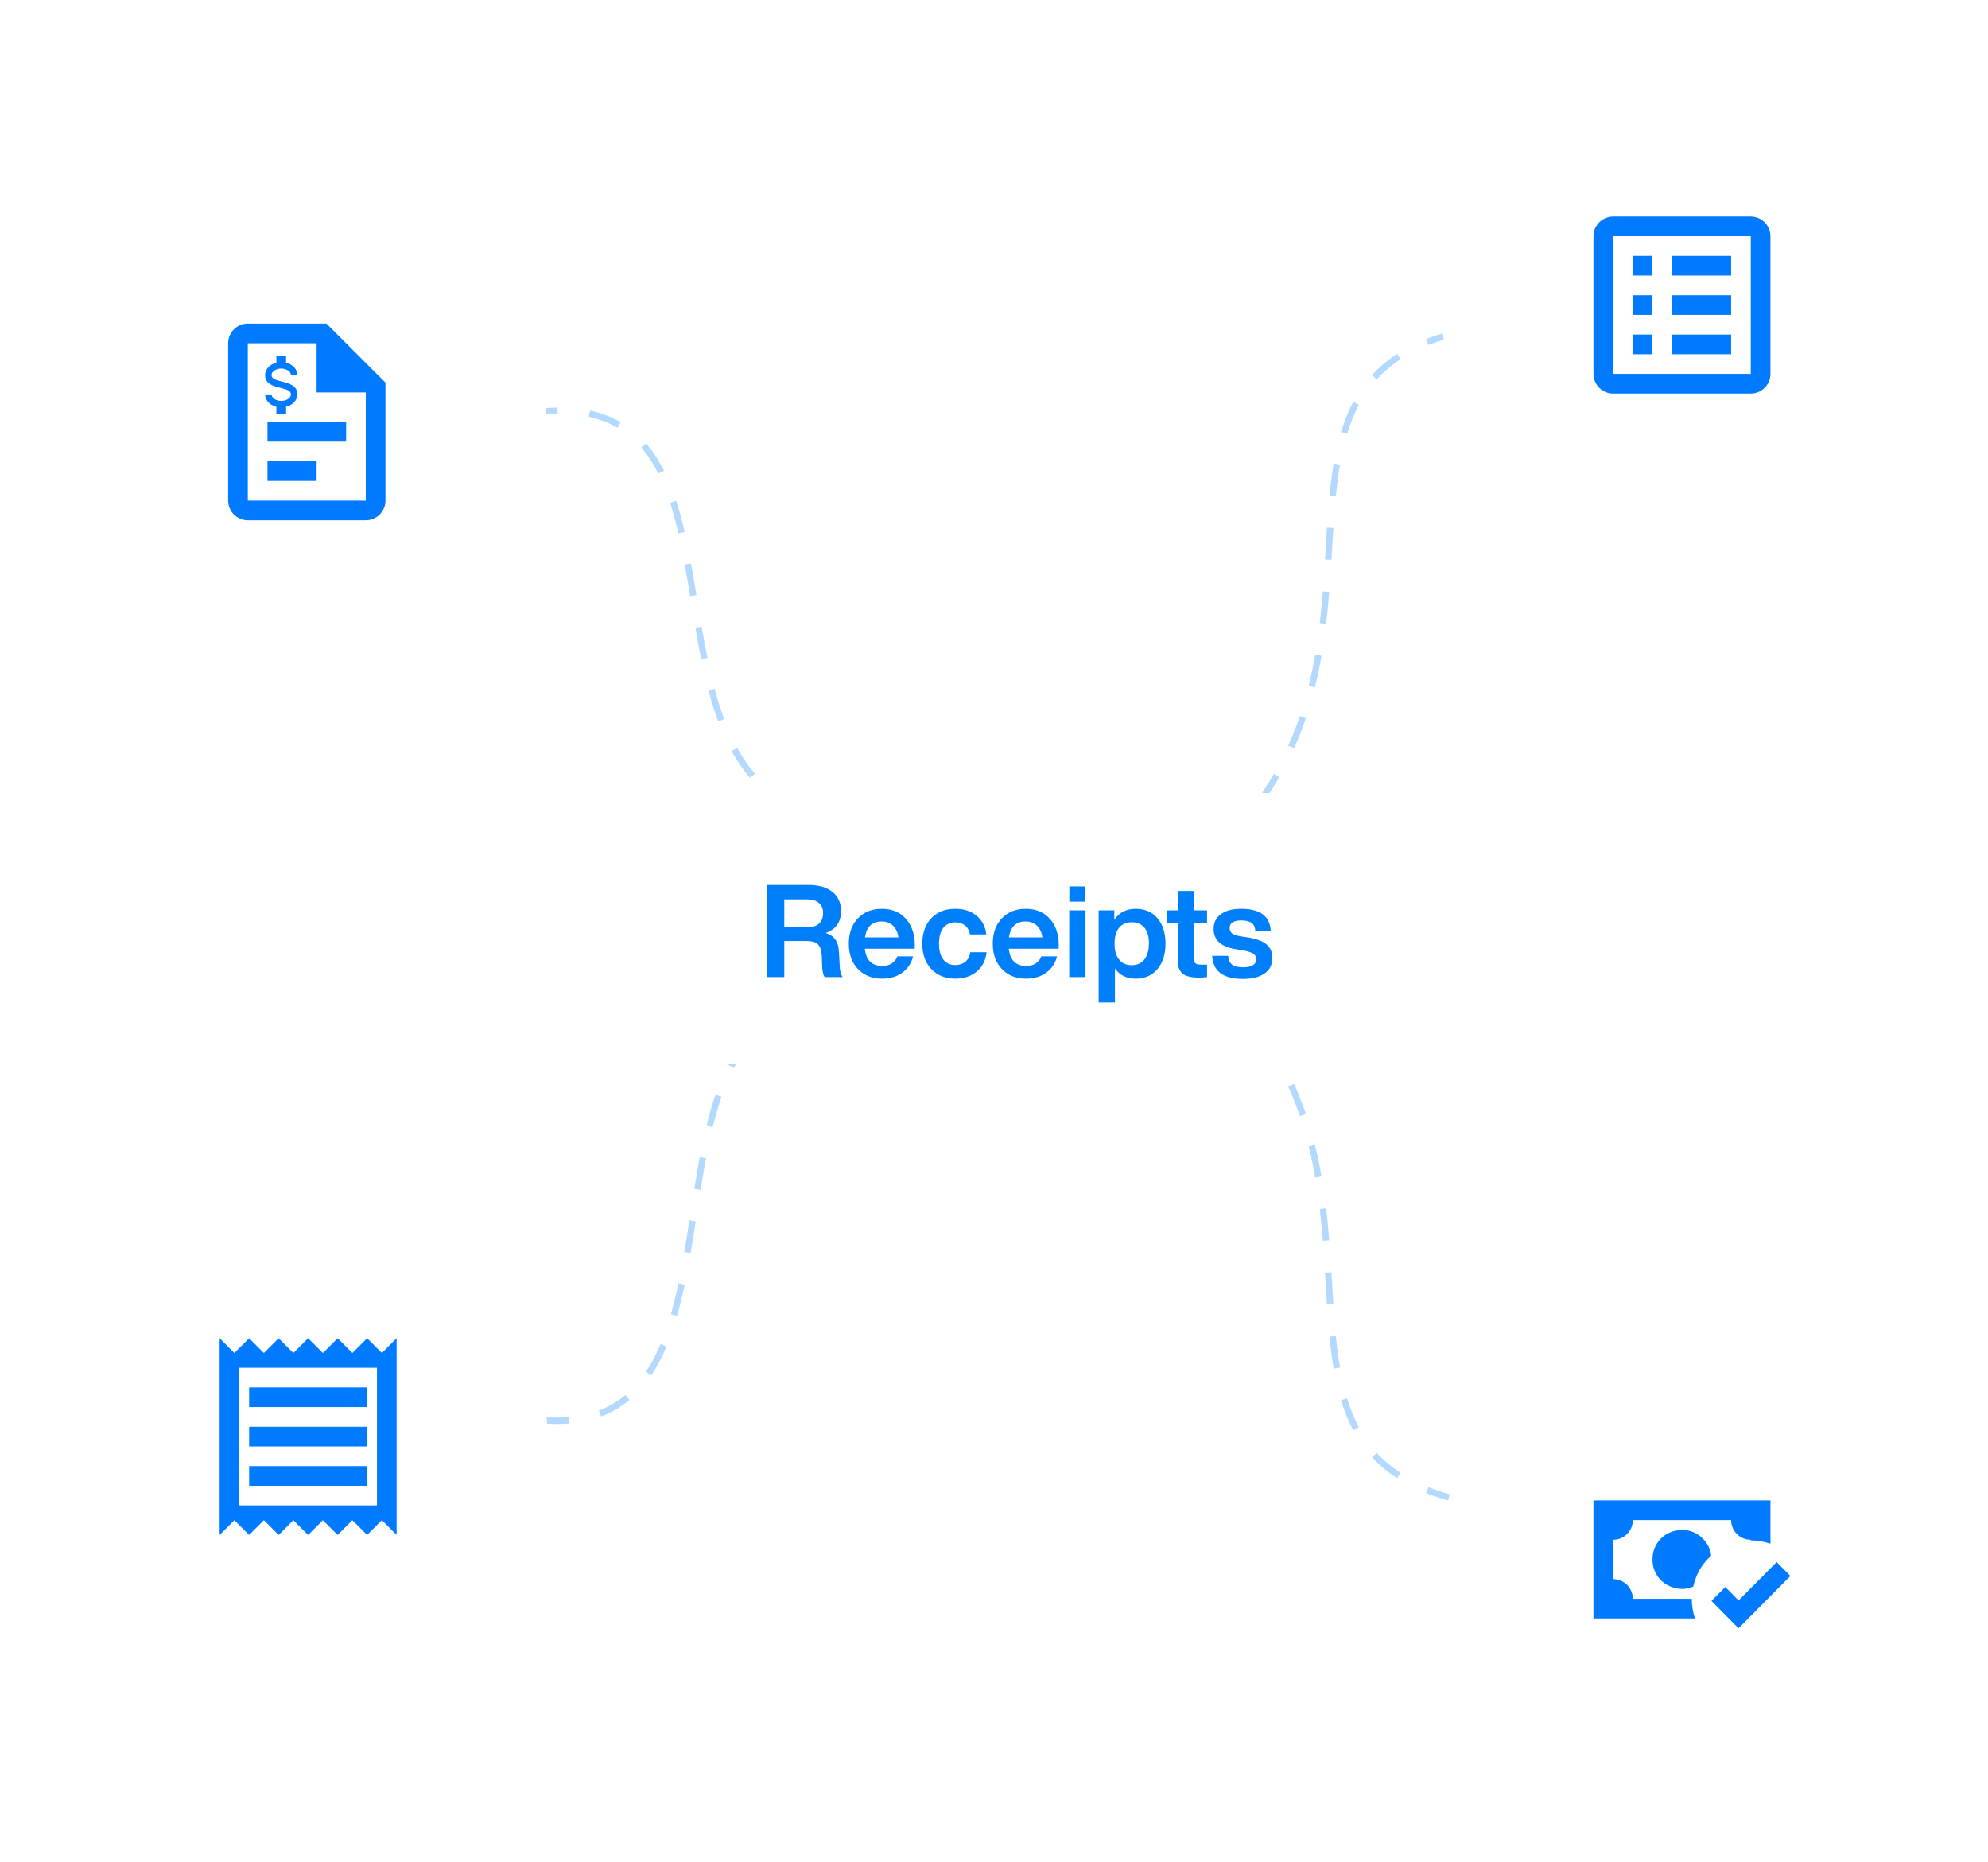 <svg width="615" height="576" viewBox="0 0 615 576" fill="none" xmlns="http://www.w3.org/2000/svg">
<path d="M268.326 312.335C182.661 296.444 246.542 454.188 160.877 438.296" stroke="#007FFA" stroke-opacity="0.3" stroke-width="1.98" stroke-dasharray="9.9 9.9"/>
<path d="M268.319 254.256C182.819 254.256 246.535 112.403 160.87 128.294" stroke="#007FFA" stroke-opacity="0.3" stroke-width="1.98" stroke-dasharray="9.9 9.9"/>
<path d="M450.971 102.859C377.47 120.357 445.969 210.346 366.997 271.168" stroke="#007FFA" stroke-opacity="0.3" stroke-width="1.98" stroke-dasharray="9.9 9.9"/>
<path d="M450.971 463.803C377.47 446.305 445.969 356.316 366.997 295.494" stroke="#007FFA" stroke-opacity="0.3" stroke-width="1.98" stroke-dasharray="9.9 9.9"/>
<g filter="url(#filter0_d_436_9803)">
<rect x="209.821" y="245.343" width="209.504" height="83.703" rx="9.901" fill="white" shape-rendering="crispEdges"/>
<path d="M259.545 294.634L259.785 298.874C259.812 300.234 260.105 301.341 260.665 302.194H255.105C254.625 301.394 254.372 300.261 254.345 298.794L254.225 295.674C254.145 293.941 253.745 292.741 253.025 292.074C252.332 291.381 251.212 291.034 249.665 291.034H242.625V302.194H237.225V273.714H250.145C253.319 273.714 255.785 274.434 257.545 275.874C259.305 277.314 260.185 279.274 260.185 281.754C260.185 285.167 258.599 287.434 255.425 288.554C256.865 289.007 257.892 289.727 258.505 290.714C259.145 291.674 259.492 292.981 259.545 294.634ZM242.625 278.154V286.794H249.825C251.345 286.794 252.519 286.421 253.345 285.674C254.199 284.901 254.625 283.794 254.625 282.354C254.625 280.994 254.185 279.954 253.305 279.234C252.452 278.514 251.225 278.154 249.625 278.154H242.625ZM282.988 292.234V293.434H267.548C267.734 295.194 268.281 296.527 269.188 297.434C270.121 298.314 271.361 298.754 272.908 298.754C275.201 298.754 276.774 297.767 277.628 295.794H282.468C281.934 297.901 280.814 299.581 279.108 300.834C277.401 302.061 275.321 302.674 272.868 302.674C269.801 302.674 267.321 301.687 265.428 299.714C263.534 297.741 262.588 295.127 262.588 291.874C262.588 288.621 263.521 286.007 265.388 284.034C267.281 282.061 269.748 281.074 272.788 281.074C275.908 281.074 278.388 282.101 280.228 284.154C282.068 286.207 282.988 288.901 282.988 292.234ZM272.748 284.994C269.788 284.994 268.068 286.634 267.588 289.914H277.948C277.734 288.394 277.174 287.194 276.268 286.314C275.361 285.434 274.188 284.994 272.748 284.994ZM295.522 302.674C292.482 302.674 290.015 301.687 288.122 299.714C286.255 297.767 285.322 295.154 285.322 291.874C285.322 288.567 286.255 285.941 288.122 283.994C289.962 282.047 292.429 281.074 295.522 281.074C298.215 281.074 300.415 281.794 302.122 283.234C303.829 284.647 304.829 286.567 305.122 288.994H300.082C299.842 287.794 299.322 286.874 298.522 286.234C297.722 285.594 296.722 285.274 295.522 285.274C293.949 285.274 292.709 285.847 291.802 286.994C290.922 288.114 290.482 289.741 290.482 291.874C290.482 294.007 290.935 295.647 291.842 296.794C292.749 297.914 293.975 298.474 295.522 298.474C296.749 298.474 297.775 298.141 298.602 297.474C299.455 296.781 299.975 295.794 300.162 294.514H305.202C304.935 296.994 303.922 298.981 302.162 300.474C300.402 301.941 298.189 302.674 295.522 302.674ZM327.519 292.234V293.434H312.079C312.266 295.194 312.812 296.527 313.719 297.434C314.652 298.314 315.892 298.754 317.439 298.754C319.732 298.754 321.306 297.767 322.159 295.794H326.999C326.466 297.901 325.346 299.581 323.639 300.834C321.932 302.061 319.852 302.674 317.399 302.674C314.332 302.674 311.852 301.687 309.959 299.714C308.066 297.741 307.119 295.127 307.119 291.874C307.119 288.621 308.052 286.007 309.919 284.034C311.812 282.061 314.279 281.074 317.319 281.074C320.439 281.074 322.919 282.101 324.759 284.154C326.599 286.207 327.519 288.901 327.519 292.234ZM317.279 284.994C314.319 284.994 312.599 286.634 312.119 289.914H322.479C322.266 288.394 321.706 287.194 320.799 286.314C319.892 285.434 318.719 284.994 317.279 284.994ZM335.773 278.874H330.813V274.154H335.773V278.874ZM335.813 302.194H330.773V281.554H335.813V302.194ZM351.315 281.074C354.142 281.074 356.395 282.047 358.075 283.994C359.728 285.967 360.555 288.594 360.555 291.874C360.555 295.127 359.728 297.741 358.075 299.714C356.395 301.687 354.142 302.674 351.315 302.674C348.515 302.674 346.382 301.621 344.915 299.514V310.034H339.875V281.554H344.715V284.514C346.208 282.221 348.408 281.074 351.315 281.074ZM346.235 296.794C347.142 297.941 348.435 298.514 350.115 298.514C351.768 298.514 353.075 297.914 354.035 296.714C354.968 295.541 355.435 293.874 355.435 291.714C355.435 289.607 354.968 288.007 354.035 286.914C353.128 285.794 351.822 285.234 350.115 285.234C348.435 285.234 347.128 285.807 346.195 286.954C345.262 288.101 344.795 289.741 344.795 291.874C344.795 294.034 345.275 295.674 346.235 296.794ZM373.408 281.554V285.394H369.328V296.554C369.328 297.221 369.502 297.687 369.848 297.954C370.222 298.221 370.835 298.354 371.688 298.354H373.408V302.194C372.315 302.301 371.435 302.354 370.768 302.354C368.528 302.354 366.888 301.941 365.848 301.114C364.835 300.261 364.328 298.914 364.328 297.074V285.394H361.128V281.554H364.328V275.554H369.328V281.554H373.408ZM384.44 302.754C378.414 302.754 375.267 300.381 375 295.634H379.92C380.054 296.914 380.467 297.821 381.16 298.354C381.88 298.887 383 299.154 384.52 299.154C387.24 299.154 388.6 298.327 388.6 296.674C388.6 295.927 388.307 295.354 387.72 294.954C387.134 294.554 386.08 294.221 384.56 293.954L382.2 293.554C377.694 292.807 375.44 290.727 375.44 287.314C375.44 285.367 376.187 283.847 377.68 282.754C379.174 281.634 381.28 281.074 384 281.074C389.894 281.074 392.934 283.407 393.12 288.074H388.36C388.307 286.847 387.92 285.981 387.2 285.474C386.48 284.941 385.414 284.674 384 284.674C381.6 284.674 380.4 285.474 380.4 287.074C380.4 287.767 380.667 288.314 381.2 288.714C381.734 289.087 382.614 289.381 383.84 289.594L386.44 289.994C388.947 290.447 390.76 291.167 391.88 292.154C393.027 293.141 393.6 294.514 393.6 296.274C393.6 298.354 392.8 299.954 391.2 301.074C389.6 302.194 387.347 302.754 384.44 302.754Z" fill="#007FFA"/>
</g>
<g filter="url(#filter1_d_436_9803)">
<path d="M168.923 130.247C168.923 171.253 135.677 204.495 94.667 204.495C53.656 204.495 20.411 171.253 20.411 130.247C20.411 89.242 53.656 56 94.667 56C135.677 56 168.923 89.242 168.923 130.247Z" fill="white"/>
</g>
<path d="M76.661 100.083C75.047 100.083 73.5 100.724 72.359 101.865C71.218 103.006 70.577 104.553 70.577 106.167V154.833C70.577 156.447 71.218 157.994 72.359 159.135C73.5 160.276 75.047 160.917 76.661 160.917H113.161C114.774 160.917 116.321 160.276 117.462 159.135C118.603 157.994 119.244 156.447 119.244 154.833V118.333L100.994 100.083H76.661ZM76.661 106.167H97.952V121.375H113.161V154.833H76.661V106.167ZM82.744 130.5V136.583H107.077V130.5H82.744ZM82.744 142.667V148.75H97.952V142.667H82.744Z" fill="#007AFF"/>
<path d="M82 122H84C84 123.08 85.37 124 87 124C88.63 124 90 123.08 90 122C90 120.9 88.96 120.5 86.76 119.97C84.64 119.44 82 118.78 82 116C82 114.21 83.47 112.69 85.5 112.18V110H88.5V112.18C90.53 112.69 92 114.21 92 116H90C90 114.92 88.63 114 87 114C85.37 114 84 114.92 84 116C84 117.1 85.04 117.5 87.24 118.03C89.36 118.56 92 119.22 92 122C92 123.79 90.53 125.31 88.5 125.82V128H85.5V125.82C83.47 125.31 82 123.79 82 122Z" fill="#007AFF"/>
<g filter="url(#filter2_d_436_9803)">
<path d="M594.329 481.89C594.329 522.896 561.084 556.137 520.075 556.137C479.066 556.137 445.821 522.896 445.821 481.89C445.821 440.884 479.066 407.643 520.075 407.643C561.084 407.643 594.329 440.884 594.329 481.89Z" fill="white"/>
</g>
<path d="M492.946 464.062V500.562H524.336C523.667 498.524 523.363 496.486 523.363 494.478H505.113C505.113 491.132 502.406 488.395 499.03 488.395V476.228C502.406 476.228 505.113 473.521 505.113 470.145H535.53C535.53 473.521 538.267 476.228 541.613 476.228V476.411C543.651 476.411 545.689 476.776 547.696 477.445V464.062H492.946ZM520.321 473.187C515.15 473.278 511.196 477.141 511.196 482.312C511.196 487.482 515.15 491.254 520.321 491.437C521.477 491.437 522.663 491.193 523.789 490.737C524.61 487.391 525.979 484.228 529.355 481.125C528.99 477.08 525.158 473.095 520.321 473.187ZM549.613 483.133L537.841 494.995L533.735 490.828L529.446 495.147L537.811 503.603L553.871 487.422L549.613 483.133Z" fill="#007AFF"/>
<g filter="url(#filter3_d_436_9803)">
<path d="M594.334 94.11C594.334 135.116 561.088 168.357 520.077 168.357C479.067 168.357 445.821 135.116 445.821 94.11C445.821 53.104 479.067 19.863 520.077 19.863C561.088 19.863 594.334 53.104 594.334 94.11Z" fill="white"/>
</g>
<path d="M517.28 103.478H535.53V109.561H517.28V103.478ZM511.196 79.148H505.113V85.23H511.196V79.148ZM517.28 97.395H535.53V91.313H517.28V97.395ZM517.28 85.23H535.53V79.148H517.28V85.23ZM511.196 91.313H505.113V97.395H511.196V91.313ZM547.696 73.065V115.643C547.696 118.989 544.959 121.726 541.613 121.726H499.03C495.684 121.726 492.946 118.989 492.946 115.643V73.065C492.946 69.72 495.684 66.982 499.03 66.982H541.613C544.959 66.982 547.696 69.72 547.696 73.065ZM541.613 73.065H499.03V115.643H541.613V73.065ZM511.196 103.478H505.113V109.561H511.196V103.478Z" fill="#007AFF"/>
<g filter="url(#filter4_d_436_9803)">
<path d="M169.334 444.068C169.334 485.073 136.088 518.315 95.078 518.315C54.067 518.315 20.821 485.073 20.821 444.068C20.821 403.062 54.067 369.82 95.078 369.82C136.088 369.82 169.334 403.062 169.334 444.068Z" fill="white"/>
</g>
<path d="M118.134 418.458L113.571 413.895L109.009 418.458L104.446 413.895L99.884 418.458L95.321 413.895L90.759 418.458L86.196 413.895L81.634 418.458L77.071 413.895L72.509 418.458L67.946 413.895V474.728L72.509 470.166L77.071 474.728L81.634 470.166L86.196 474.728L90.759 470.166L95.321 474.728L99.884 470.166L104.446 474.728L109.009 470.166L113.571 474.728L118.134 470.166L122.696 474.728V413.895L118.134 418.458ZM116.613 465.603H74.03V423.02H116.613V465.603ZM77.071 453.437H113.571V459.52H77.071M77.071 441.27H113.571V447.353H77.071M77.071 429.103H113.571V435.187H77.071V429.103Z" fill="#007AFF"/>
<defs>
<filter id="filter0_d_436_9803" x="190.02" y="225.541" width="249.107" height="123.306" filterUnits="userSpaceOnUse" color-interpolation-filters="sRGB">
<feFlood flood-opacity="0" result="BackgroundImageFix"/>
<feColorMatrix in="SourceAlpha" type="matrix" values="0 0 0 0 0 0 0 0 0 0 0 0 0 0 0 0 0 0 127 0" result="hardAlpha"/>
<feOffset/>
<feGaussianBlur stdDeviation="9.901"/>
<feComposite in2="hardAlpha" operator="out"/>
<feColorMatrix type="matrix" values="0 0 0 0 0 0 0 0 0 0 0 0 0 0 0 0 0 0 0.15 0"/>
<feBlend mode="normal" in2="BackgroundImageFix" result="effect1_dropShadow_436_9803"/>
<feBlend mode="normal" in="SourceGraphic" in2="effect1_dropShadow_436_9803" result="shape"/>
</filter>
<filter id="filter1_d_436_9803" x="0.609" y="36.198" width="188.116" height="188.098" filterUnits="userSpaceOnUse" color-interpolation-filters="sRGB">
<feFlood flood-opacity="0" result="BackgroundImageFix"/>
<feColorMatrix in="SourceAlpha" type="matrix" values="0 0 0 0 0 0 0 0 0 0 0 0 0 0 0 0 0 0 127 0" result="hardAlpha"/>
<feOffset/>
<feGaussianBlur stdDeviation="9.901"/>
<feComposite in2="hardAlpha" operator="out"/>
<feColorMatrix type="matrix" values="0 0 0 0 0 0 0 0 0 0 0 0 0 0 0 0 0 0 0.15 0"/>
<feBlend mode="normal" in2="BackgroundImageFix" result="effect1_dropShadow_436_9803"/>
<feBlend mode="normal" in="SourceGraphic" in2="effect1_dropShadow_436_9803" result="shape"/>
</filter>
<filter id="filter2_d_436_9803" x="426.02" y="387.841" width="188.111" height="188.098" filterUnits="userSpaceOnUse" color-interpolation-filters="sRGB">
<feFlood flood-opacity="0" result="BackgroundImageFix"/>
<feColorMatrix in="SourceAlpha" type="matrix" values="0 0 0 0 0 0 0 0 0 0 0 0 0 0 0 0 0 0 127 0" result="hardAlpha"/>
<feOffset/>
<feGaussianBlur stdDeviation="9.901"/>
<feComposite in2="hardAlpha" operator="out"/>
<feColorMatrix type="matrix" values="0 0 0 0 0 0 0 0 0 0 0 0 0 0 0 0 0 0 0.15 0"/>
<feBlend mode="normal" in2="BackgroundImageFix" result="effect1_dropShadow_436_9803"/>
<feBlend mode="normal" in="SourceGraphic" in2="effect1_dropShadow_436_9803" result="shape"/>
</filter>
<filter id="filter3_d_436_9803" x="426.02" y="0.061" width="188.116" height="188.098" filterUnits="userSpaceOnUse" color-interpolation-filters="sRGB">
<feFlood flood-opacity="0" result="BackgroundImageFix"/>
<feColorMatrix in="SourceAlpha" type="matrix" values="0 0 0 0 0 0 0 0 0 0 0 0 0 0 0 0 0 0 127 0" result="hardAlpha"/>
<feOffset/>
<feGaussianBlur stdDeviation="9.901"/>
<feComposite in2="hardAlpha" operator="out"/>
<feColorMatrix type="matrix" values="0 0 0 0 0 0 0 0 0 0 0 0 0 0 0 0 0 0 0.15 0"/>
<feBlend mode="normal" in2="BackgroundImageFix" result="effect1_dropShadow_436_9803"/>
<feBlend mode="normal" in="SourceGraphic" in2="effect1_dropShadow_436_9803" result="shape"/>
</filter>
<filter id="filter4_d_436_9803" x="1.02" y="350.019" width="188.116" height="188.098" filterUnits="userSpaceOnUse" color-interpolation-filters="sRGB">
<feFlood flood-opacity="0" result="BackgroundImageFix"/>
<feColorMatrix in="SourceAlpha" type="matrix" values="0 0 0 0 0 0 0 0 0 0 0 0 0 0 0 0 0 0 127 0" result="hardAlpha"/>
<feOffset/>
<feGaussianBlur stdDeviation="9.901"/>
<feComposite in2="hardAlpha" operator="out"/>
<feColorMatrix type="matrix" values="0 0 0 0 0 0 0 0 0 0 0 0 0 0 0 0 0 0 0.15 0"/>
<feBlend mode="normal" in2="BackgroundImageFix" result="effect1_dropShadow_436_9803"/>
<feBlend mode="normal" in="SourceGraphic" in2="effect1_dropShadow_436_9803" result="shape"/>
</filter>
</defs>
</svg>
